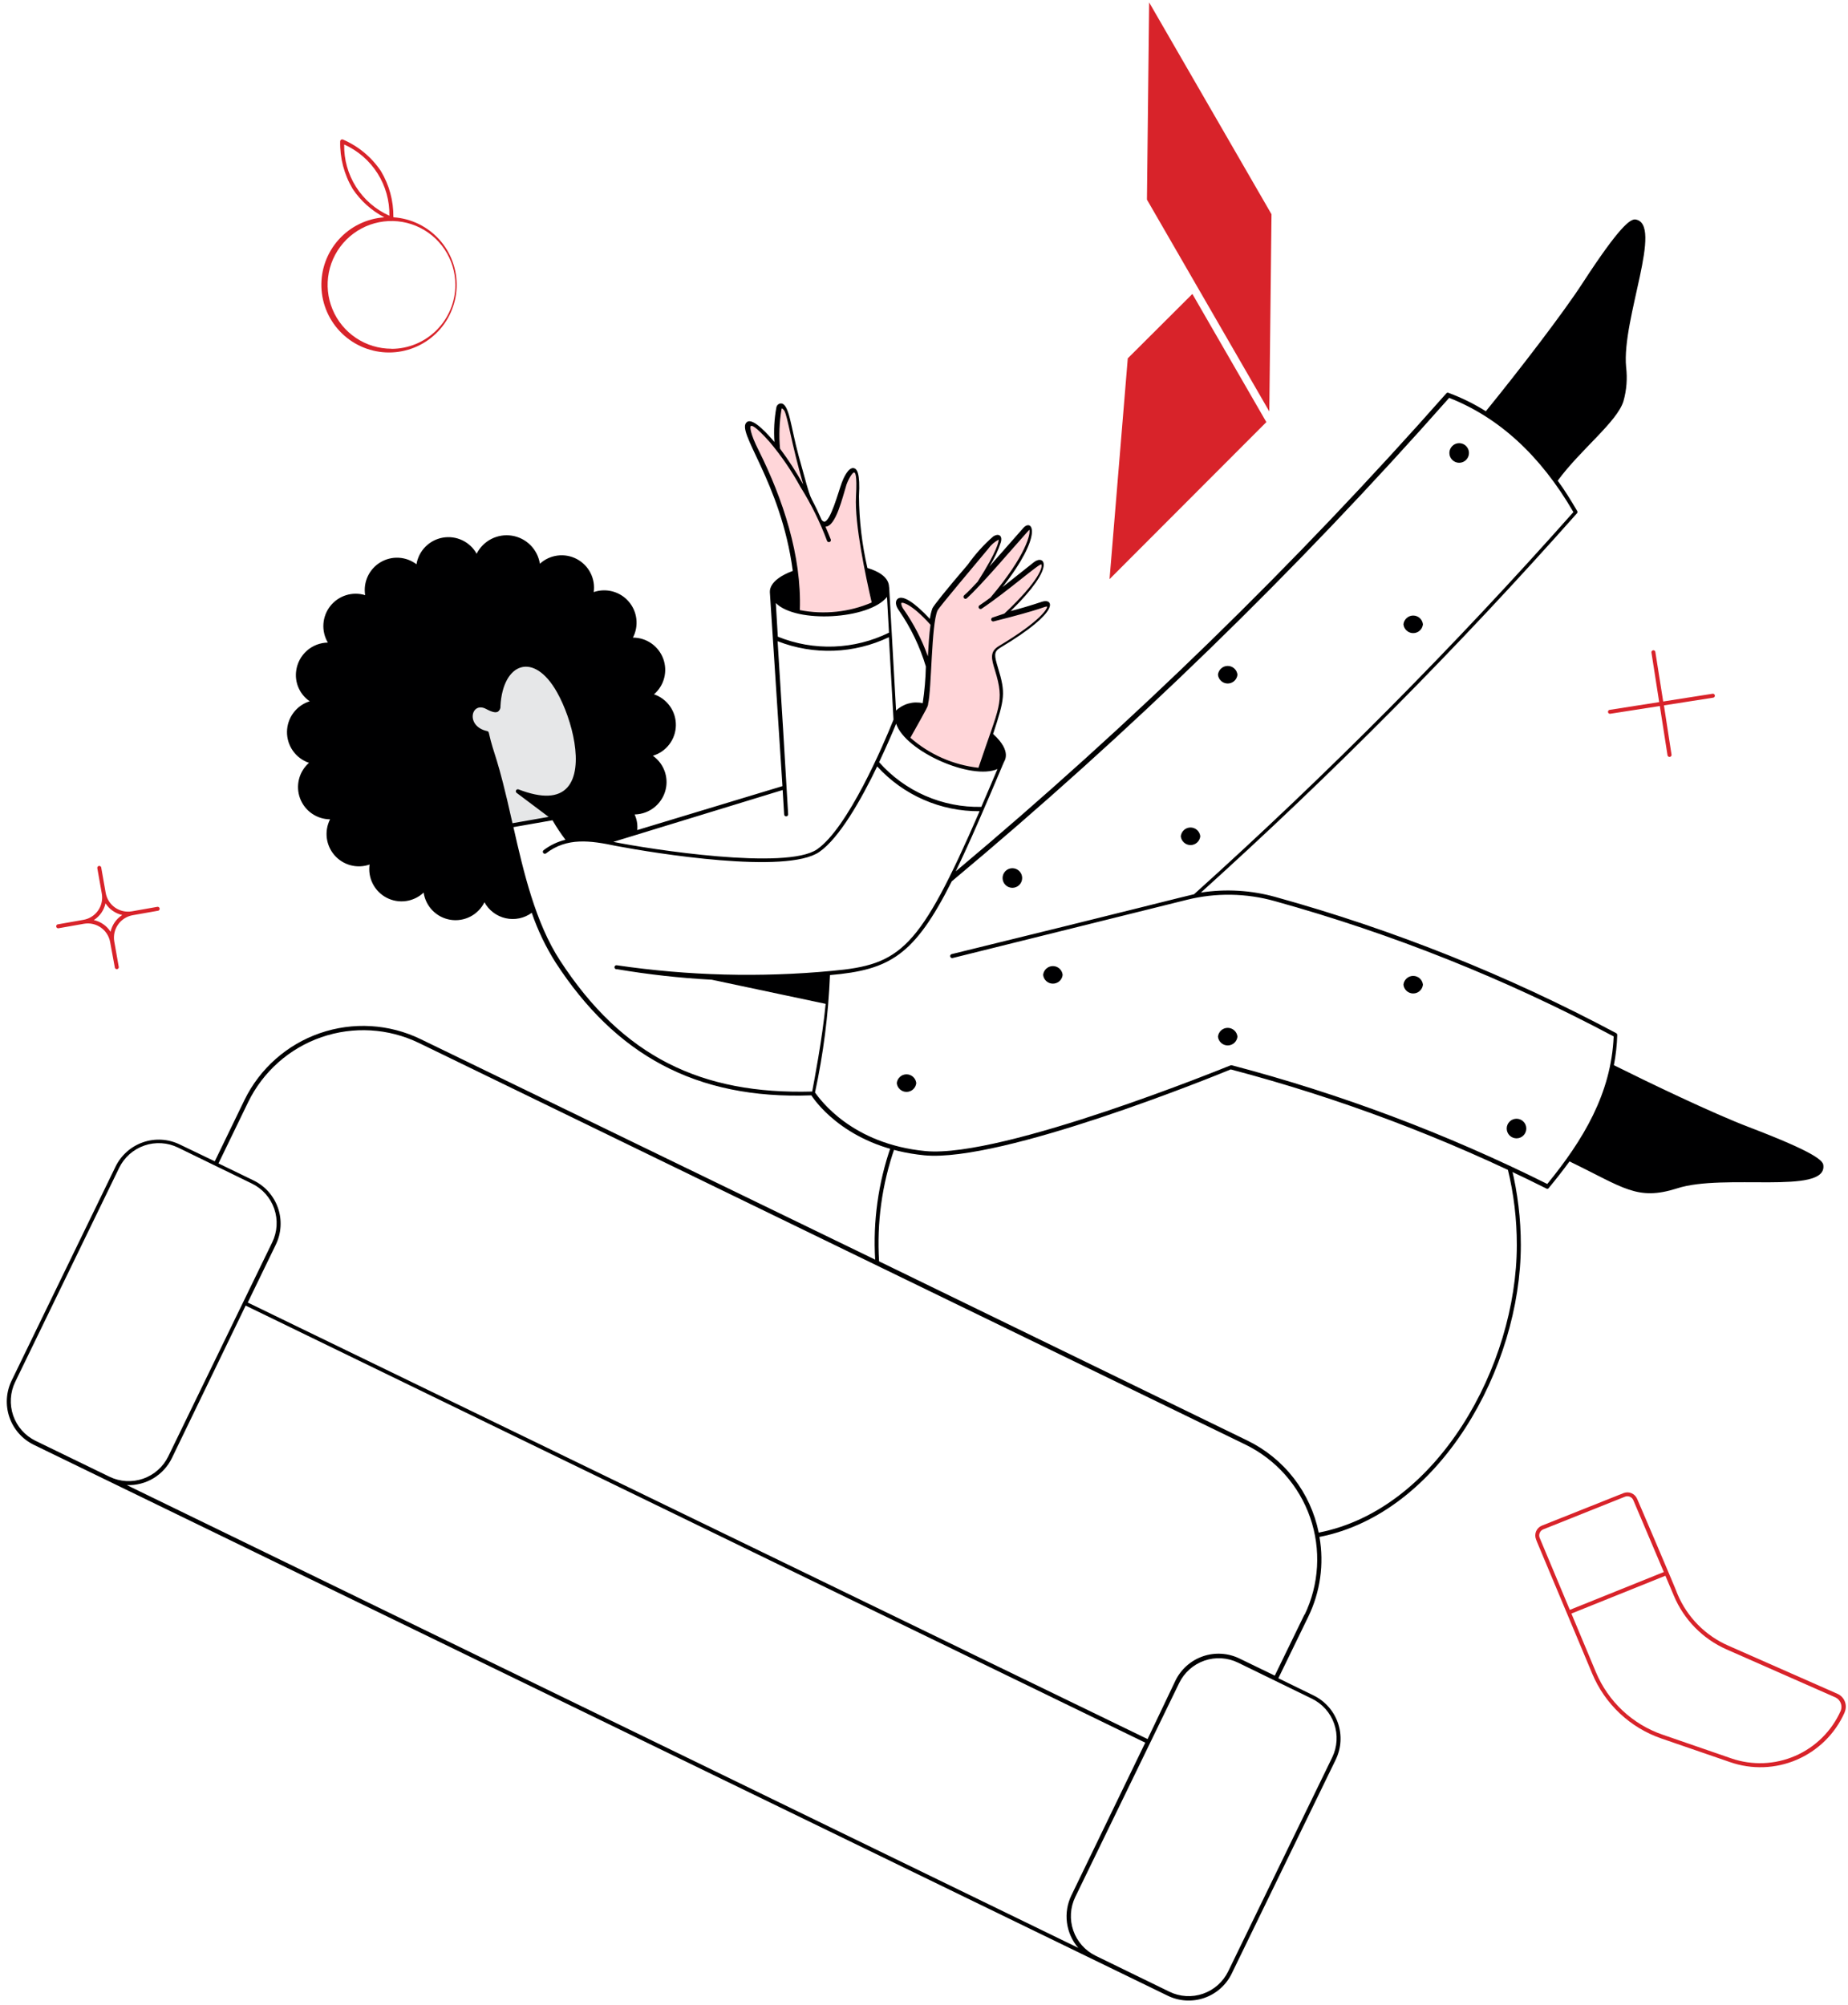 <svg xmlns="http://www.w3.org/2000/svg" width="259" height="281" viewBox="0 0 259 281" fill="none"><path d="M213.146 174.463C213.145 170.816 212.709 167.181 211.846 163.637C211.828 163.565 211.783 163.502 211.719 163.464C211.655 163.425 211.579 163.413 211.506 163.431C211.434 163.448 211.371 163.494 211.333 163.558C211.294 163.621 211.282 163.698 211.3 163.77C212.158 167.27 212.59 170.86 212.584 174.463C212.584 191.388 201.449 211.533 184.819 214.767C184.257 211.99 183.06 209.38 181.323 207.141C179.587 204.902 177.356 203.094 174.806 201.859L123.204 176.752C122.866 171.362 123.609 165.959 125.39 160.861C125.414 160.792 125.41 160.717 125.38 160.651C125.35 160.585 125.295 160.533 125.227 160.506C125.192 160.492 125.155 160.485 125.117 160.486C125.08 160.486 125.043 160.494 125.008 160.509C124.974 160.525 124.943 160.546 124.917 160.574C124.891 160.601 124.871 160.634 124.858 160.669C123.085 165.754 122.337 171.14 122.657 176.516L58.93 145.605C54.526 143.476 49.458 143.179 44.835 144.779C40.212 146.379 36.412 149.745 34.266 154.141L30.102 162.737L25.184 160.374C23.578 159.595 21.728 159.486 20.042 160.07C18.355 160.655 16.97 161.884 16.189 163.49L1.627 193.47C0.849 195.076 0.74 196.926 1.324 198.612C1.909 200.299 3.138 201.684 4.744 202.464L163.656 279.661C164.449 280.048 165.312 280.274 166.193 280.327C167.075 280.38 167.958 280.258 168.793 279.969C169.627 279.679 170.396 279.228 171.055 278.64C171.715 278.052 172.252 277.34 172.635 276.545L187.212 246.564C187.985 244.959 188.092 243.114 187.508 241.431C186.924 239.748 185.697 238.365 184.095 237.585L179.163 235.177L183.342 226.582C185.039 223.106 185.592 219.182 184.923 215.372C201.818 212.064 213.146 191.609 213.146 174.463ZM4.98 201.903C3.509 201.184 2.384 199.911 1.85 198.364C1.315 196.817 1.416 195.121 2.13 193.648L16.692 163.667C17.046 162.936 17.542 162.281 18.15 161.742C18.758 161.203 19.466 160.789 20.235 160.524C21.003 160.259 21.816 160.149 22.628 160.199C23.439 160.249 24.232 160.459 24.962 160.817L35.3 165.853C36.029 166.206 36.681 166.699 37.219 167.305C37.757 167.911 38.17 168.616 38.435 169.382C38.7 170.147 38.811 170.958 38.762 171.766C38.713 172.575 38.505 173.366 38.151 174.094L30.87 189.084L23.589 204.074C22.875 205.546 21.606 206.675 20.061 207.212C18.516 207.749 16.82 207.651 15.348 206.939L4.98 201.903ZM17.77 208.106C19.077 208.16 20.372 207.831 21.494 207.159C22.617 206.487 23.52 205.502 24.091 204.325L34.429 182.955L160.51 244.201L150.172 265.571C149.588 266.759 149.366 268.093 149.534 269.406C149.702 270.719 150.253 271.953 151.117 272.956L17.77 208.106ZM183.844 238.028C184.575 238.38 185.228 238.872 185.768 239.477C186.307 240.082 186.722 240.788 186.988 241.553C187.254 242.319 187.367 243.13 187.319 243.939C187.271 244.748 187.064 245.54 186.71 246.269L172.133 276.249C171.78 276.978 171.286 277.63 170.68 278.168C170.075 278.706 169.369 279.119 168.604 279.384C167.838 279.649 167.028 279.76 166.219 279.711C165.411 279.662 164.62 279.455 163.892 279.1L153.554 274.063C152.084 273.347 150.959 272.077 150.425 270.532C149.89 268.987 149.99 267.294 150.703 265.822L165.265 235.842C165.62 235.112 166.115 234.46 166.722 233.922C167.329 233.384 168.036 232.971 168.803 232.706C169.569 232.441 170.381 232.33 171.19 232.379C172 232.428 172.792 232.636 173.521 232.992L183.844 238.028ZM182.84 226.213L178.661 234.808L173.728 232.416C172.934 232.028 172.071 231.8 171.189 231.746C170.307 231.692 169.423 231.812 168.587 232.101C167.752 232.389 166.982 232.839 166.32 233.425C165.659 234.011 165.12 234.722 164.734 235.517L160.835 243.699L34.724 182.527L38.653 174.419C39.432 172.814 39.543 170.966 38.962 169.28C38.38 167.594 37.154 166.207 35.551 165.424L30.619 163.032L34.783 154.436C36.862 150.17 40.549 146.902 45.033 145.349C49.518 143.796 54.436 144.084 58.709 146.151L174.555 202.435C178.808 204.508 182.067 208.181 183.62 212.651C185.172 217.121 184.892 222.023 182.84 226.287V226.213Z" fill="#000001"></path><path d="M140.159 90.681C147.544 86.25 147.81 84.212 146.347 84.773C144.103 85.526 142.478 85.955 140.957 86.339C147.381 80.239 146.584 78.201 145.387 79.176C143.261 80.83 140.957 82.617 139.052 84.064C145.55 76.414 145.048 73.091 143.94 74.332C142.183 76.296 139.421 79.53 137.279 81.805C141.961 74.302 140.233 74.553 138.358 76.828C136.157 79.501 131.475 84.98 131.224 85.541C131.003 86.166 130.86 86.816 130.796 87.476C126.483 82.735 125.479 84.123 126.483 85.526C128.175 87.966 129.471 90.658 130.323 93.501C130.315 95.325 130.142 97.144 129.806 98.936C129.585 99.394 128.625 101.181 127.37 103.367C130.155 105.883 133.676 107.436 137.412 107.798C137.988 106.232 138.505 104.755 138.889 103.47C140.484 98.641 140.839 97.563 140.041 94.713C139.391 92.541 138.771 91.493 140.159 90.681Z" fill="#FFD6D9"></path><path d="M122.437 84.684C122.437 84.684 119.956 74.612 120.237 69.664C120.547 64.156 119.055 66.002 118.361 67.877C117.667 69.753 116.426 75.025 115.053 73.076C114.507 71.821 114.034 70.905 113.65 70.122C112.448 66.627 111.461 63.061 110.696 59.444C110.061 56.269 109.323 56.771 109.219 57.273C108.895 59.131 108.83 61.025 109.027 62.9C105.409 58.322 103.459 58.086 106.074 63.225C109.5 70.034 112.35 78.112 111.981 85.703C115.488 86.45 119.14 86.094 122.437 84.684Z" fill="#FFD6D9"></path><path d="M72.577 110.869L77.583 114.59L71.676 115.639C69.608 106.29 69.121 106.438 68.235 102.775C64.69 102.022 65.798 97.843 68.235 99.172C69.416 99.792 69.844 99.718 69.83 98.965C70.169 92.748 74.836 90.798 78.292 96.927C81.748 103.056 83.698 115.166 72.577 110.869Z" fill="#E6E7E8"></path><path d="M258.529 239.935C258.632 239.698 258.687 239.443 258.692 239.185C258.696 238.927 258.65 238.671 258.555 238.431C258.461 238.191 258.32 237.972 258.14 237.787C257.961 237.601 257.747 237.453 257.51 237.35L242.239 230.615C239.024 229.211 236.471 226.626 235.106 223.394C235.106 223.231 229.066 209.127 229.435 210.013C229.282 209.664 228.999 209.387 228.647 209.241C228.295 209.095 227.9 209.091 227.544 209.23L216.084 213.794C215.904 213.868 215.741 213.977 215.604 214.115C215.466 214.252 215.357 214.416 215.283 214.596C215.209 214.775 215.171 214.968 215.172 215.162C215.172 215.357 215.211 215.549 215.286 215.729C216.084 217.663 212.333 208.743 223.158 234.544C224.042 236.651 225.361 238.547 227.028 240.11C228.695 241.672 230.672 242.866 232.832 243.612L242.446 246.92C245.505 247.991 248.855 247.873 251.831 246.59C254.807 245.307 257.193 242.953 258.515 239.994C258.515 239.994 258.529 239.964 258.529 239.935ZM216.291 214.311L227.751 209.732C227.973 209.645 228.22 209.649 228.438 209.743C228.657 209.837 228.829 210.014 228.918 210.235L233.186 220.292L220.012 225.594L215.789 215.507C215.743 215.396 215.719 215.276 215.72 215.156C215.72 215.035 215.744 214.916 215.791 214.805C215.838 214.693 215.906 214.593 215.992 214.508C216.077 214.423 216.179 214.356 216.291 214.311ZM242.638 246.403L233.009 243.08C230.925 242.363 229.016 241.213 227.407 239.706C225.799 238.2 224.527 236.37 223.675 234.337L220.234 226.111L233.408 220.809L234.589 223.6C235.998 226.962 238.64 229.657 241.974 231.132L257.259 237.867C257.591 238.03 257.849 238.312 257.983 238.657C258.117 239.001 258.117 239.383 257.983 239.728C256.725 242.559 254.451 244.816 251.61 246.052C248.769 247.288 245.567 247.413 242.638 246.403Z" fill="#D8232A"></path><path d="M128.416 151.778C128.381 152.116 128.222 152.429 127.969 152.656C127.717 152.884 127.389 153.009 127.05 153.009C126.71 153.009 126.382 152.884 126.13 152.656C125.878 152.429 125.719 152.116 125.684 151.778C125.719 151.44 125.878 151.128 126.13 150.9C126.382 150.673 126.71 150.547 127.05 150.547C127.389 150.547 127.717 150.673 127.969 150.9C128.222 151.128 128.381 151.44 128.416 151.778Z" fill="#000001"></path><path d="M148.931 136.61C148.896 136.948 148.737 137.261 148.485 137.488C148.233 137.716 147.905 137.841 147.565 137.841C147.226 137.841 146.898 137.716 146.646 137.488C146.393 137.261 146.234 136.948 146.199 136.61C146.234 136.272 146.393 135.96 146.646 135.732C146.898 135.505 147.226 135.379 147.565 135.379C147.905 135.379 148.233 135.505 148.485 135.732C148.737 135.96 148.896 136.272 148.931 136.61Z" fill="#000001"></path><path d="M173.431 145.266C173.396 145.604 173.237 145.917 172.985 146.144C172.733 146.372 172.405 146.498 172.065 146.498C171.726 146.498 171.398 146.372 171.146 146.144C170.893 145.917 170.734 145.604 170.699 145.266C170.734 144.929 170.893 144.616 171.146 144.388C171.398 144.161 171.726 144.035 172.065 144.035C172.405 144.035 172.733 144.161 172.985 144.388C173.237 144.616 173.396 144.929 173.431 145.266Z" fill="#000001"></path><path d="M199.428 137.985C199.392 138.323 199.233 138.636 198.981 138.863C198.729 139.091 198.401 139.216 198.061 139.216C197.722 139.216 197.394 139.091 197.142 138.863C196.89 138.636 196.73 138.323 196.695 137.985C196.73 137.647 196.89 137.335 197.142 137.107C197.394 136.88 197.722 136.754 198.061 136.754C198.401 136.754 198.729 136.88 198.981 137.107C199.233 137.335 199.392 137.647 199.428 137.985Z" fill="#000001"></path><path d="M213.915 158.143C213.915 158.507 213.77 158.857 213.513 159.114C213.255 159.372 212.906 159.517 212.541 159.517C212.177 159.517 211.828 159.372 211.57 159.114C211.313 158.857 211.168 158.507 211.168 158.143C211.168 157.779 211.313 157.429 211.57 157.172C211.828 156.914 212.177 156.77 212.541 156.77C212.906 156.77 213.255 156.914 213.513 157.172C213.77 157.429 213.915 157.779 213.915 158.143Z" fill="#000001"></path><path d="M143.259 123.038C143.259 123.402 143.114 123.751 142.856 124.009C142.599 124.266 142.249 124.411 141.885 124.411C141.521 124.411 141.172 124.266 140.914 124.009C140.656 123.751 140.512 123.402 140.512 123.038C140.512 122.673 140.656 122.324 140.914 122.066C141.172 121.809 141.521 121.664 141.885 121.664C142.249 121.664 142.599 121.809 142.856 122.066C143.114 122.324 143.259 122.673 143.259 123.038Z" fill="#000001"></path><path d="M168.221 117.19C168.185 117.528 168.026 117.841 167.774 118.068C167.522 118.296 167.194 118.422 166.854 118.422C166.515 118.422 166.187 118.296 165.935 118.068C165.683 117.841 165.523 117.528 165.488 117.19C165.523 116.852 165.683 116.54 165.935 116.312C166.187 116.085 166.515 115.959 166.854 115.959C167.194 115.959 167.522 116.085 167.774 116.312C168.026 116.54 168.185 116.852 168.221 117.19Z" fill="#000001"></path><path d="M173.431 94.55C173.396 94.888 173.237 95.2 172.985 95.428C172.733 95.655 172.405 95.781 172.065 95.781C171.726 95.781 171.398 95.655 171.146 95.428C170.893 95.2 170.734 94.888 170.699 94.55C170.734 94.212 170.893 93.899 171.146 93.672C171.398 93.444 171.726 93.318 172.065 93.318C172.405 93.318 172.733 93.444 172.985 93.672C173.237 93.899 173.396 94.212 173.431 94.55Z" fill="#000001"></path><path d="M199.428 87.489C199.392 87.827 199.233 88.14 198.981 88.367C198.729 88.594 198.401 88.72 198.061 88.72C197.722 88.72 197.394 88.594 197.142 88.367C196.89 88.14 196.73 87.827 196.695 87.489C196.73 87.151 196.89 86.838 197.142 86.611C197.394 86.384 197.722 86.258 198.061 86.258C198.401 86.258 198.729 86.384 198.981 86.611C199.233 86.838 199.392 87.151 199.428 87.489Z" fill="#000001"></path><path d="M205.88 63.475C205.88 63.839 205.735 64.189 205.478 64.446C205.22 64.704 204.871 64.849 204.506 64.849C204.142 64.849 203.793 64.704 203.535 64.446C203.278 64.189 203.133 63.839 203.133 63.475C203.133 63.111 203.278 62.761 203.535 62.504C203.793 62.246 204.142 62.102 204.506 62.102C204.871 62.102 205.22 62.246 205.478 62.504C205.735 62.761 205.88 63.111 205.88 63.475Z" fill="#000001"></path><path d="M239.982 97.222L233.099 98.3L232.007 91.403C232.007 91.362 231.998 91.322 231.981 91.285C231.964 91.248 231.939 91.215 231.908 91.188C231.877 91.162 231.841 91.142 231.802 91.132C231.762 91.121 231.721 91.118 231.681 91.125C231.641 91.131 231.602 91.146 231.569 91.169C231.535 91.192 231.507 91.222 231.486 91.257C231.464 91.292 231.451 91.331 231.447 91.371C231.443 91.412 231.447 91.453 231.46 91.492L232.538 98.388L225.641 99.467C225.6 99.466 225.56 99.475 225.523 99.492C225.486 99.509 225.453 99.534 225.427 99.565C225.4 99.596 225.381 99.632 225.37 99.672C225.359 99.711 225.356 99.752 225.363 99.792C225.37 99.832 225.385 99.871 225.408 99.904C225.43 99.938 225.46 99.967 225.495 99.988C225.53 100.009 225.569 100.022 225.61 100.026C225.65 100.031 225.691 100.026 225.73 100.013L232.627 98.935L233.705 105.832C233.711 105.869 233.724 105.904 233.743 105.936C233.763 105.968 233.788 105.995 233.818 106.017C233.849 106.039 233.883 106.055 233.919 106.064C233.955 106.073 233.993 106.074 234.03 106.068C234.067 106.062 234.102 106.049 234.134 106.03C234.166 106.011 234.193 105.985 234.215 105.955C234.237 105.925 234.253 105.89 234.262 105.854C234.27 105.818 234.272 105.78 234.266 105.743L233.203 98.846L240.1 97.768C240.138 97.763 240.176 97.751 240.209 97.731C240.242 97.71 240.271 97.684 240.294 97.652C240.316 97.62 240.332 97.584 240.34 97.546C240.347 97.508 240.347 97.469 240.339 97.43C240.331 97.392 240.315 97.357 240.292 97.325C240.269 97.294 240.24 97.267 240.206 97.248C240.173 97.228 240.135 97.216 240.097 97.211C240.058 97.207 240.019 97.21 239.982 97.222Z" fill="#D8232A"></path><path d="M55.133 30.408C55.156 28.147 54.553 25.924 53.391 23.984C52.079 22.023 50.227 20.484 48.059 19.553C48.019 19.537 47.975 19.53 47.931 19.534C47.887 19.538 47.845 19.552 47.808 19.575C47.77 19.598 47.739 19.629 47.716 19.666C47.693 19.704 47.679 19.746 47.675 19.79C47.621 22.141 48.23 24.459 49.433 26.48C50.554 28.154 52.078 29.52 53.863 30.453C51.412 30.623 49.122 31.739 47.477 33.565C45.831 35.391 44.959 37.784 45.045 40.24C45.13 42.697 46.166 45.024 47.933 46.731C49.701 48.439 52.063 49.393 54.521 49.393C56.978 49.393 59.34 48.439 61.108 46.731C62.876 45.024 63.911 42.697 63.996 40.24C64.082 37.784 63.21 35.391 61.565 33.565C59.919 31.739 57.63 30.623 55.178 30.453L55.133 30.408ZM48.236 20.247C50.156 21.106 51.781 22.51 52.907 24.285C54.034 26.061 54.613 28.129 54.572 30.231C52.655 29.374 51.032 27.972 49.905 26.199C48.779 24.427 48.199 22.362 48.236 20.262V20.247ZM54.868 48.869C53.098 48.869 51.367 48.344 49.895 47.361C48.424 46.378 47.276 44.98 46.599 43.344C45.922 41.709 45.744 39.91 46.09 38.173C46.435 36.437 47.288 34.843 48.539 33.591C49.791 32.339 51.386 31.487 53.122 31.142C54.858 30.796 56.657 30.974 58.293 31.651C59.928 32.328 61.326 33.475 62.309 34.947C63.293 36.419 63.818 38.149 63.818 39.919C63.818 42.294 62.875 44.572 61.197 46.253C59.519 47.934 57.243 48.88 54.868 48.884V48.869Z" fill="#D8232A"></path><path d="M255.548 163.327C255.548 162.618 254.204 161.422 245.21 157.981C239.996 156.002 230.899 151.616 226.188 149.267C226.46 147.87 226.618 146.452 226.66 145.029C226.658 144.978 226.644 144.929 226.618 144.885C226.592 144.841 226.556 144.804 226.513 144.778C211.358 136.693 195.361 130.299 178.809 125.711C175.395 124.749 171.814 124.532 168.309 125.076C186.852 108.341 204.454 90.591 221.033 71.909C221.065 71.86 221.082 71.804 221.082 71.746C221.082 71.688 221.065 71.632 221.033 71.584C220.162 70.107 219.261 68.63 218.316 67.36C221.476 63.033 226.66 59.104 227.532 56.209C227.972 54.655 228.097 53.028 227.901 51.424C227.266 44.69 233.247 31.25 229.156 30.748C228.447 30.748 227 31.678 221.772 39.713C219.099 43.833 212.911 51.897 208.244 57.627C206.608 56.6 204.871 55.744 203.06 55.072C203.014 55.042 202.96 55.026 202.905 55.026C202.85 55.026 202.796 55.042 202.75 55.072C181.521 79.105 158.521 101.513 133.942 122.108C135.832 118.223 137.974 113.246 140.662 106.881C140.662 106.733 141.991 105.404 139.185 102.849C140.824 97.857 140.957 97.134 139.864 93.56C139.362 91.891 139.244 91.344 140.16 90.783C148.918 85.555 147.544 83.827 146.067 84.314C144.295 84.905 142.907 85.304 141.637 85.629C148.209 79.219 146.289 77.713 144.93 78.761L140.499 82.276C146.274 74.892 144.679 72.647 143.453 73.947L138.653 79.396C139.333 78.32 139.879 77.164 140.278 75.955C140.529 74.966 139.879 74.729 139.2 75.172C137.868 76.339 136.679 77.657 135.655 79.101C132.701 82.542 130.87 84.831 130.678 85.245C130.51 85.724 130.391 86.219 130.324 86.722C128.094 84.344 126.499 83.354 125.804 83.916C125.435 84.226 125.494 84.876 125.982 85.54C127.646 87.945 128.922 90.596 129.762 93.397C129.724 95.118 129.576 96.835 129.319 98.537C128.66 98.389 127.974 98.406 127.322 98.587C126.67 98.767 126.073 99.105 125.583 99.57L124.623 82.365C124.534 82.217 124.918 80.593 121.566 79.588C120.808 76.294 120.412 72.926 120.384 69.546C120.576 66.223 120.089 65.691 119.661 65.602C118.878 65.44 118.184 67.079 117.977 67.64C117.445 69.117 116.411 72.972 115.555 73.105C115.392 73.105 115.245 72.972 115.141 72.824C113.118 68.231 114.093 71.731 111.922 63.845C110.814 59.783 110.622 56.549 109.441 56.534C109.285 56.543 109.136 56.605 109.021 56.709C108.905 56.814 108.829 56.956 108.806 57.11C108.514 58.702 108.424 60.325 108.54 61.94C107.787 61.053 105.586 58.513 104.715 59.119C102.928 60.33 109.455 67.463 111.109 80.002C107.55 81.331 107.905 82.956 107.905 83.118L109.662 110.16L89.311 116.318C89.385 115.57 89.258 114.815 88.942 114.132C90.022 114.113 91.061 113.71 91.872 112.996C92.683 112.282 93.215 111.303 93.372 110.234C93.49 109.409 93.377 108.569 93.046 107.805C92.715 107.041 92.179 106.384 91.497 105.906C92.415 105.632 93.223 105.074 93.803 104.31C94.384 103.547 94.706 102.619 94.724 101.661C94.742 100.702 94.455 99.763 93.904 98.978C93.353 98.193 92.567 97.604 91.659 97.296C92.359 96.694 92.858 95.892 93.088 94.998C93.319 94.104 93.27 93.16 92.948 92.295C92.626 91.43 92.047 90.683 91.289 90.157C90.53 89.63 89.629 89.349 88.705 89.35C89.123 88.546 89.291 87.636 89.186 86.736C89.082 85.835 88.71 84.987 88.118 84.301C87.527 83.614 86.743 83.12 85.869 82.883C84.994 82.646 84.069 82.676 83.211 82.97C83.34 82.047 83.18 81.106 82.754 80.277C82.329 79.447 81.657 78.769 80.832 78.335C80.007 77.901 79.069 77.731 78.144 77.85C77.219 77.968 76.353 78.369 75.665 78.998C75.512 78.011 75.05 77.099 74.346 76.393C73.641 75.686 72.731 75.221 71.745 75.065C70.76 74.909 69.75 75.07 68.862 75.524C67.974 75.979 67.253 76.704 66.803 77.595C66.345 76.773 65.642 76.115 64.793 75.711C63.943 75.307 62.989 75.177 62.062 75.339C61.136 75.501 60.283 75.948 59.621 76.616C58.96 77.285 58.522 78.143 58.37 79.071C57.651 78.525 56.783 78.207 55.881 78.159C54.979 78.11 54.083 78.333 53.308 78.799C52.534 79.265 51.917 79.952 51.538 80.772C51.158 81.592 51.032 82.507 51.178 83.399C50.303 83.131 49.368 83.134 48.495 83.407C47.623 83.681 46.853 84.212 46.287 84.931C45.722 85.65 45.387 86.523 45.327 87.436C45.267 88.348 45.484 89.258 45.95 90.045C44.868 90.062 43.828 90.463 43.016 91.178C42.204 91.893 41.673 92.873 41.519 93.944C41.394 94.77 41.505 95.614 41.84 96.38C42.174 97.146 42.718 97.801 43.41 98.271C42.495 98.555 41.694 99.122 41.121 99.89C40.549 100.658 40.234 101.588 40.223 102.546C40.212 103.504 40.504 104.44 41.057 105.222C41.611 106.003 42.399 106.589 43.306 106.896C42.617 107.5 42.128 108.3 41.904 109.189C41.681 110.078 41.732 111.014 42.053 111.873C42.373 112.731 42.947 113.472 43.699 113.997C44.45 114.522 45.343 114.806 46.26 114.812C45.849 115.619 45.69 116.53 45.801 117.428C45.913 118.326 46.291 119.17 46.887 119.852C47.483 120.533 48.269 121.021 49.144 121.252C50.019 121.483 50.944 121.447 51.798 121.148C51.665 122.076 51.823 123.023 52.252 123.857C52.681 124.691 53.359 125.371 54.191 125.803C55.024 126.234 55.97 126.396 56.899 126.266C57.828 126.136 58.693 125.72 59.374 125.076C59.513 126.03 59.952 126.914 60.629 127.601C61.306 128.287 62.184 128.739 63.135 128.891C64.087 129.042 65.062 128.886 65.919 128.444C66.775 128.002 67.468 127.298 67.896 126.435C68.205 126.999 68.631 127.49 69.145 127.877C69.659 128.263 70.25 128.535 70.877 128.675C71.505 128.815 72.155 128.819 72.785 128.687C73.414 128.556 74.008 128.291 74.527 127.912C75.368 130.363 76.494 132.708 77.88 134.897C86.224 147.717 97.404 154.097 113.709 153.491C114.551 154.776 119.158 160.876 129.556 161.895C140.366 162.928 170.288 150.774 172.488 149.858C187.758 153.877 202.572 159.464 216.691 166.532C216.737 166.571 216.794 166.592 216.854 166.592C216.913 166.592 216.971 166.571 217.016 166.532C218.006 165.336 218.995 164.08 219.97 162.751C227.591 166.443 229.437 168.304 235.034 166.532C241.606 164.391 255.962 167.462 255.548 163.327ZM126.617 85.348C126.307 84.905 126.277 84.551 126.351 84.477C126.425 84.403 127.651 84.477 130.412 87.549C130.235 88.819 130.132 90.414 130.043 91.979C129.205 89.625 128.052 87.394 126.617 85.348ZM130.073 98.64C130.575 96.558 130.516 87.534 131.387 85.57C131.609 85.068 136.615 79.19 138.491 76.915C138.876 76.373 139.381 75.928 139.968 75.616C139.968 75.852 139.85 77.092 137.014 81.523C136.29 82.306 135.626 83 135.123 83.428C134.858 83.679 135.227 84.093 135.493 83.842C137.516 82.025 141.755 77.019 144.103 74.404C144.192 74.301 144.251 74.257 144.251 74.227C144.502 74.656 143.852 77.816 138.816 83.738C138.269 84.152 137.738 84.521 137.235 84.861C137.188 84.907 137.158 84.968 137.151 85.034C137.144 85.099 137.161 85.165 137.198 85.22C137.235 85.275 137.29 85.315 137.354 85.333C137.417 85.351 137.485 85.346 137.546 85.319C141.267 82.838 145.757 78.835 145.949 79.101C146.141 79.367 145.816 81.242 140.765 85.983L139.126 86.53C139.053 86.547 138.991 86.593 138.952 86.657C138.913 86.72 138.901 86.797 138.919 86.869C138.937 86.942 138.982 87.004 139.046 87.043C139.11 87.082 139.186 87.094 139.259 87.076C146.215 85.333 146.377 84.964 146.747 84.994C146.835 85.245 145.875 87.017 139.997 90.532C138.653 91.329 138.963 92.363 139.451 93.944C140.839 98.478 140.041 98.862 137.132 107.59C133.597 107.194 130.267 105.726 127.591 103.381C130.117 98.891 129.999 99.039 130.073 98.714V98.64ZM139.835 107.679C139.022 109.613 138.254 111.4 137.531 113.069C134.832 113.126 132.153 112.596 129.679 111.514C127.205 110.433 124.996 108.827 123.205 106.807C124.224 104.651 125.066 102.701 125.598 101.417C126.868 105.271 136.157 109.406 139.835 107.752V107.679ZM109.529 57.361C109.529 57.066 109.78 57.361 109.928 57.553C110.415 58.469 110.903 62.087 112.572 67.891C111.601 66.148 110.515 64.47 109.322 62.87C109.153 61.033 109.223 59.181 109.529 57.361ZM106.324 63.106C105.084 60.655 105.113 59.813 105.217 59.71C105.32 59.606 105.748 59.547 107.875 61.94C109.518 63.894 110.962 66.006 112.188 68.246C113.687 70.638 114.939 73.177 115.924 75.822C115.957 75.882 116.011 75.928 116.075 75.95C116.14 75.973 116.21 75.972 116.274 75.947C116.337 75.921 116.389 75.874 116.42 75.813C116.451 75.752 116.458 75.682 116.441 75.616C116.175 74.936 115.924 74.345 115.688 73.799C117.165 73.799 118.11 69.56 118.642 67.891C119.055 66.784 119.542 66.208 119.69 66.208C119.838 66.208 120.148 66.429 119.971 69.575C119.764 73.445 121.315 80.711 122.171 84.433C118.996 85.789 115.487 86.159 112.099 85.496C112.365 77.905 109.736 69.93 106.324 63.106ZM108.732 84.506C111.582 87.386 121.802 86.81 124.313 83.65L124.593 88.656C122.182 89.843 119.548 90.506 116.863 90.602C114.178 90.699 111.502 90.227 109.012 89.218L108.732 84.506ZM109.692 110.706L109.898 114.118C109.898 114.192 109.928 114.264 109.981 114.316C110.033 114.369 110.105 114.398 110.179 114.398C110.253 114.398 110.325 114.369 110.377 114.316C110.43 114.264 110.46 114.192 110.46 114.118C109.943 105.256 109.574 99.113 108.983 89.853C111.483 90.831 114.156 91.285 116.839 91.189C119.521 91.092 122.156 90.446 124.579 89.291L125.228 100.841C123.811 104.4 118.804 116.067 114.506 119.021C110.209 121.975 91.157 119.021 85.958 117.972L109.692 110.706ZM68.502 102.657C68.488 102.605 68.46 102.558 68.421 102.521C68.382 102.485 68.333 102.46 68.28 102.45C65.193 101.786 66.02 98.227 68.132 99.349C68.989 99.807 69.476 99.91 69.801 99.718C69.923 99.626 70.018 99.505 70.077 99.365C70.137 99.225 70.159 99.072 70.141 98.921C70.466 92.895 74.808 91.197 78.072 97.016C80.213 100.826 81.926 107.575 79.549 110.307C78.264 111.784 75.96 111.888 72.666 110.618C72.605 110.596 72.539 110.597 72.478 110.619C72.418 110.642 72.367 110.684 72.334 110.74C72.301 110.795 72.288 110.86 72.297 110.924C72.307 110.988 72.338 111.047 72.386 111.09L76.89 114.472L71.825 115.358C69.624 105.463 69.27 106.098 68.502 102.657ZM78.471 134.572C75.044 129.3 73.375 122.181 71.957 115.905L77.437 114.945C77.981 115.895 78.588 116.807 79.253 117.677C78.132 117.947 77.08 118.45 76.167 119.154C76.116 119.202 76.085 119.266 76.079 119.335C76.074 119.405 76.094 119.474 76.136 119.529C76.179 119.584 76.24 119.621 76.308 119.634C76.377 119.647 76.447 119.633 76.506 119.597C79.46 117.308 82.739 117.78 86.372 118.548C91.851 119.582 110.209 122.551 114.816 119.39C117.623 117.47 120.724 112.006 122.939 107.398C124.756 109.395 126.974 110.986 129.448 112.067C131.921 113.149 134.595 113.696 137.295 113.675C128.847 133.11 126.233 135.178 116.618 136.049C106.571 136.996 96.445 136.733 86.46 135.267C86.419 135.257 86.376 135.257 86.335 135.266C86.294 135.275 86.255 135.294 86.222 135.32C86.189 135.346 86.162 135.38 86.144 135.418C86.125 135.456 86.116 135.498 86.116 135.54C86.116 135.582 86.125 135.624 86.144 135.662C86.162 135.7 86.189 135.733 86.222 135.76C86.255 135.786 86.294 135.804 86.335 135.814C86.376 135.823 86.419 135.823 86.46 135.813C90.859 136.558 95.297 137.051 99.752 137.29L115.717 140.672C115.26 145.516 114.063 151.719 113.827 152.96C98.349 153.388 87.287 148.13 78.471 134.572ZM216.854 165.912C202.729 158.867 187.917 153.295 172.651 149.282C172.593 149.268 172.532 149.268 172.474 149.282C172.149 149.415 140.544 162.323 129.718 161.304C119.38 160.314 114.949 154.097 114.226 153.092C115.395 147.679 116.097 142.174 116.323 136.64C124.697 135.916 128.138 133.923 133.396 123.496C158.312 102.711 181.615 80.064 203.104 55.752C210.016 58.469 215.879 63.771 220.516 71.761C203.81 90.592 186.059 108.471 167.349 125.312C166.463 125.49 158.901 127.454 133.381 133.701C133.308 133.719 133.246 133.764 133.207 133.828C133.168 133.892 133.156 133.968 133.174 134.041C133.192 134.113 133.237 134.176 133.301 134.215C133.365 134.253 133.441 134.265 133.514 134.248L166.33 126.095C170.402 125.08 174.668 125.146 178.706 126.287C195.166 130.856 211.078 137.21 226.158 145.236C225.818 153.24 221.89 159.738 216.854 165.912Z" fill="#000001"></path><path d="M22.082 127.07L18.479 127.705C17.653 127.847 16.804 127.656 16.118 127.175C15.432 126.694 14.964 125.96 14.816 125.135L14.181 121.532C14.16 121.467 14.116 121.413 14.057 121.378C13.998 121.344 13.93 121.332 13.863 121.345C13.796 121.357 13.736 121.394 13.694 121.447C13.652 121.501 13.631 121.567 13.635 121.635L14.27 125.239C14.342 125.65 14.331 126.072 14.239 126.479C14.147 126.886 13.976 127.272 13.734 127.612C13.492 127.953 13.185 128.242 12.831 128.463C12.477 128.685 12.083 128.833 11.671 128.901L8.067 129.536C8.002 129.558 7.948 129.602 7.914 129.661C7.879 129.719 7.867 129.788 7.88 129.855C7.893 129.922 7.929 129.981 7.982 130.023C8.036 130.065 8.102 130.086 8.17 130.083L11.774 129.448C12.6 129.306 13.449 129.497 14.135 129.978C14.821 130.459 15.289 131.193 15.437 132.018L16.101 135.621C16.123 135.686 16.167 135.74 16.225 135.774C16.284 135.809 16.353 135.821 16.419 135.808C16.486 135.796 16.546 135.759 16.588 135.706C16.63 135.652 16.651 135.586 16.648 135.518L16.012 131.914C15.875 131.089 16.067 130.242 16.548 129.557C17.028 128.872 17.759 128.403 18.582 128.252L22.186 127.616C22.25 127.595 22.305 127.551 22.339 127.492C22.373 127.434 22.386 127.365 22.373 127.298C22.36 127.231 22.324 127.172 22.27 127.13C22.217 127.088 22.15 127.066 22.082 127.07ZM15.496 130.57C14.96 129.735 14.116 129.145 13.147 128.931C13.563 128.668 13.921 128.325 14.203 127.921C14.484 127.518 14.683 127.063 14.787 126.583C15.322 127.418 16.166 128.008 17.135 128.222C16.299 128.757 15.71 129.602 15.496 130.57Z" fill="#D8232A"></path><path d="M161.056 0.34L160.746 27.972L177.893 57.657L178.203 30.025L161.056 0.34Z" fill="#D8232A"></path><path d="M158.059 50.215L155.504 81.156L177.48 59.15L167.112 41.191L158.059 50.215Z" fill="#D8232A"></path></svg>